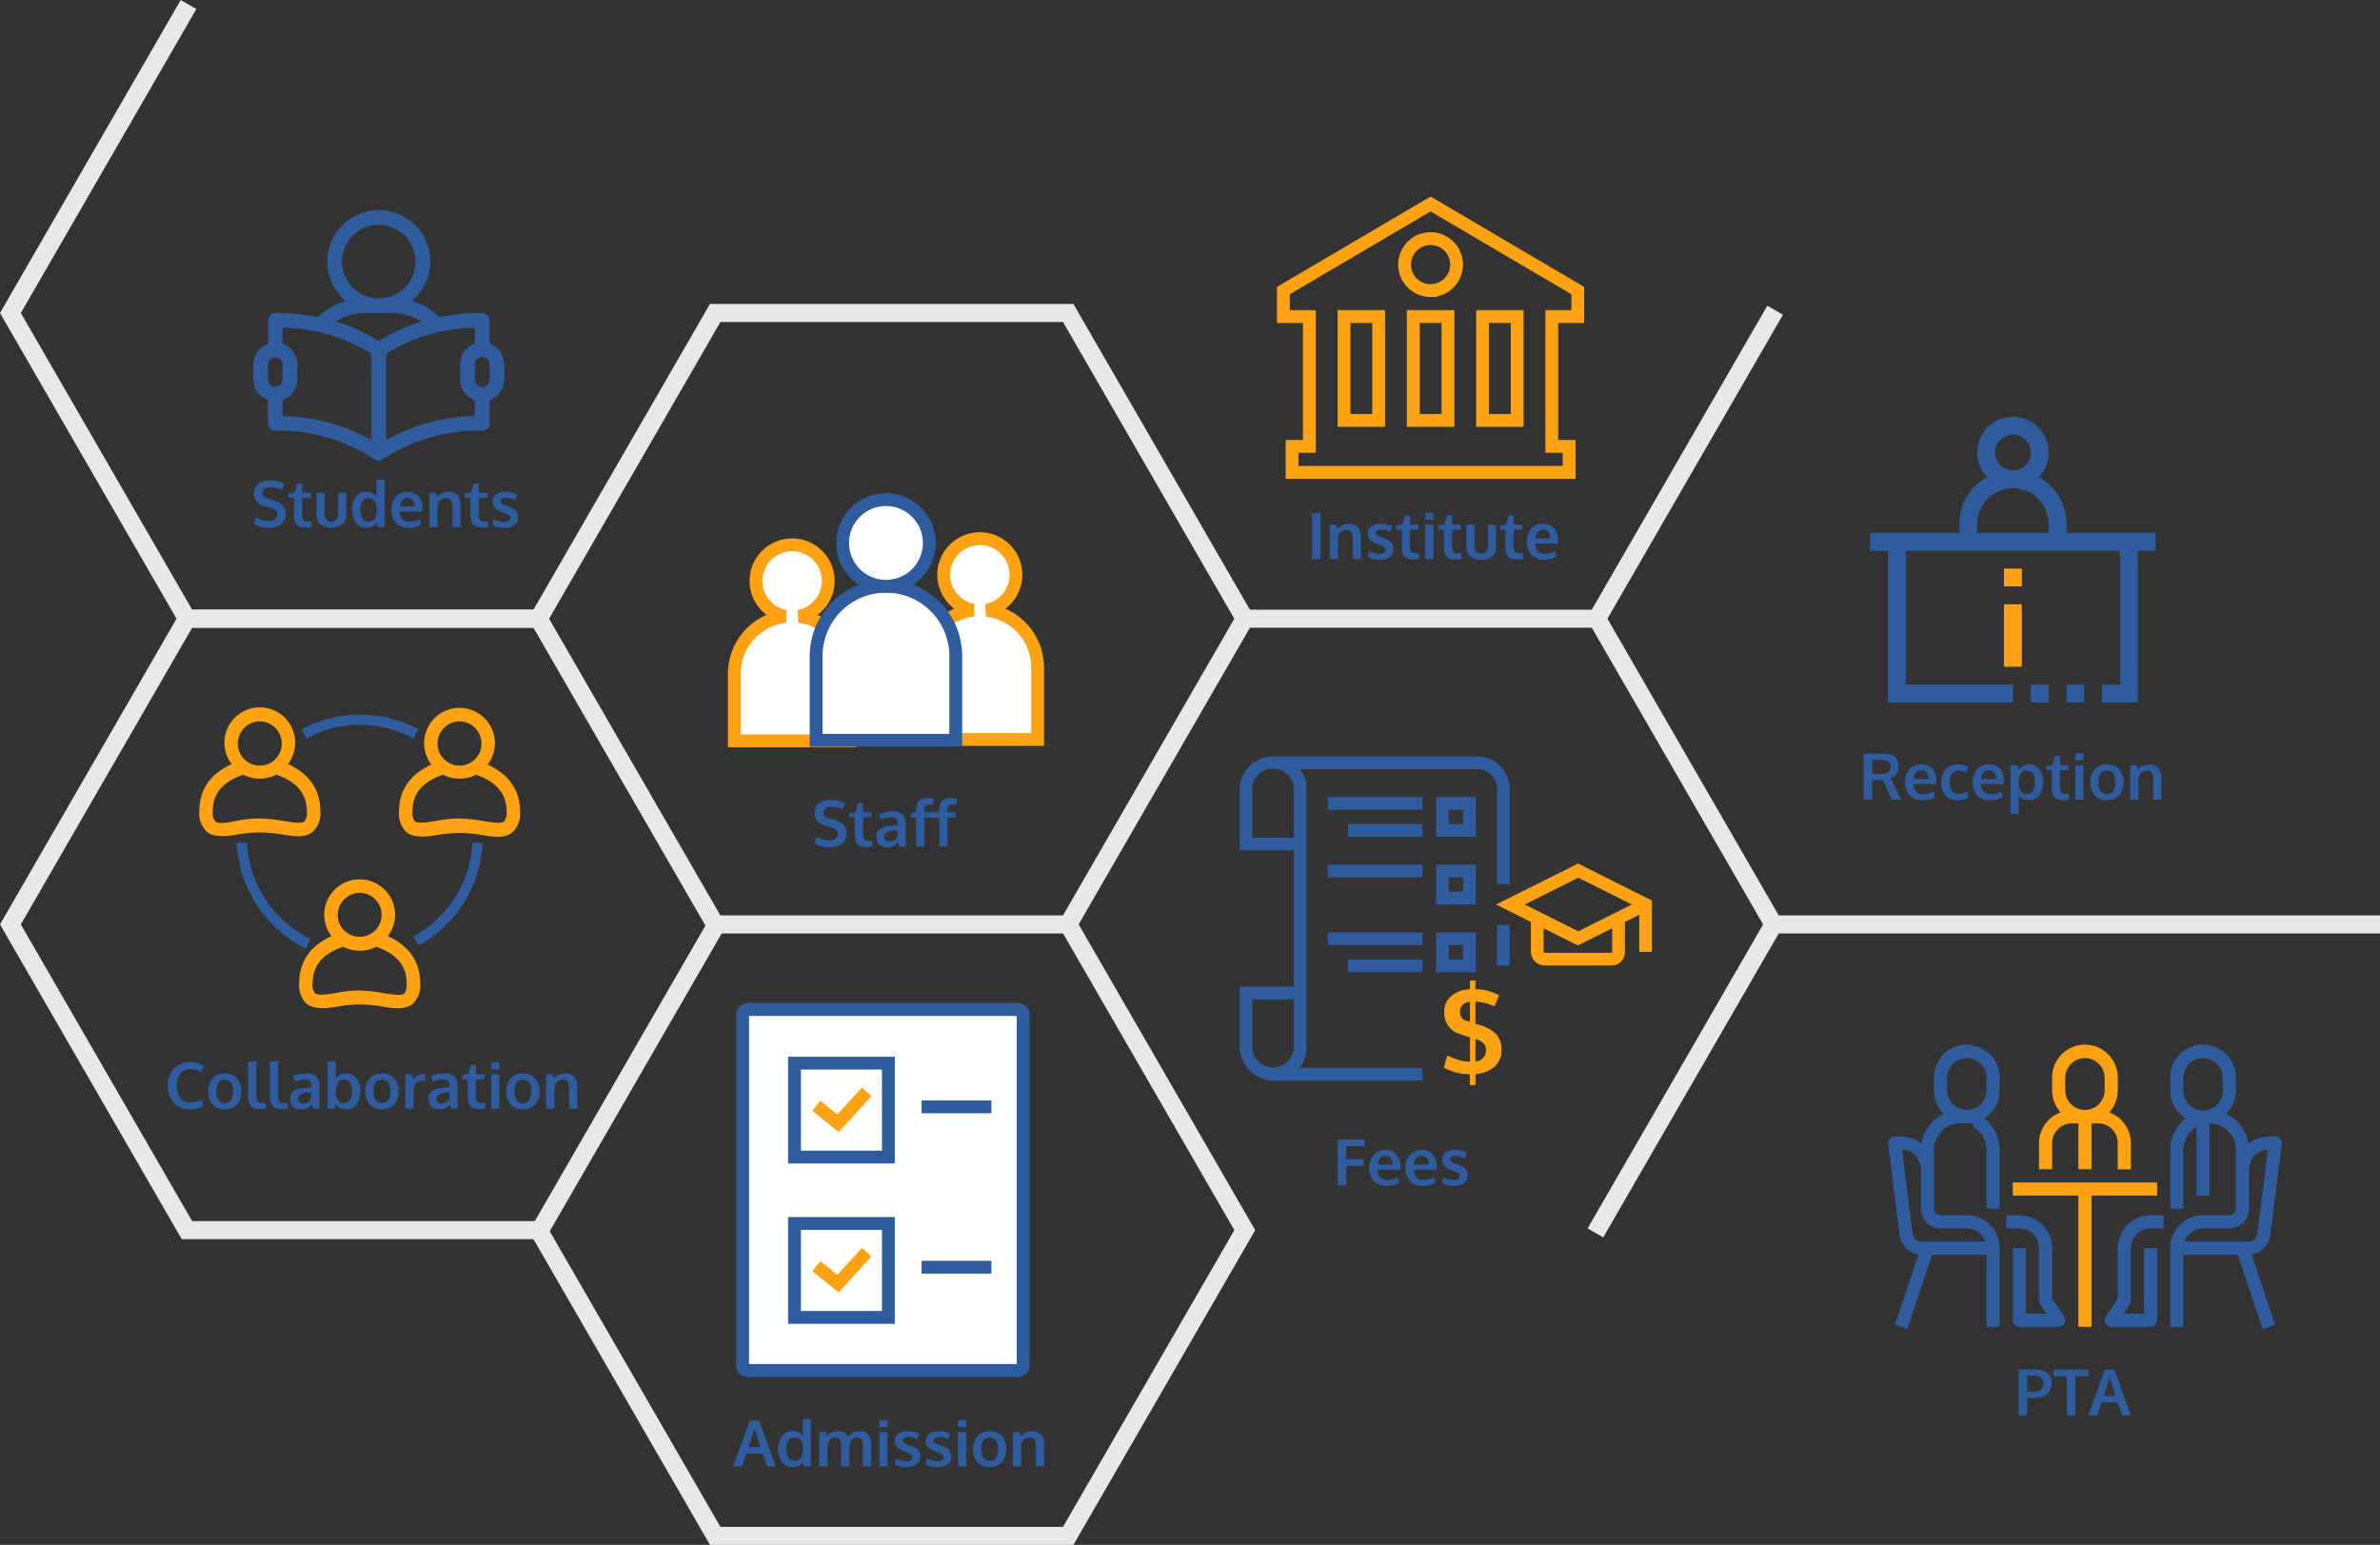 <svg xmlns="http://www.w3.org/2000/svg" xmlns:xlink="http://www.w3.org/1999/xlink" width="371.077" height="240.884" viewBox="0 0 371.077 240.884"><rect x="0" y="0" width="371.077" height="240.884" fill="#333333" stroke="none"/><defs><style>.a,.c,.i{fill:none;}.b{fill:#e8e8e8;stroke:#e8e8e8;}.c,.e,.j{stroke:#fda313;}.c,.e,.f,.i{stroke-width:2px;}.d{fill:#2e5c9e;}.e,.f{fill:#fff;}.f,.i{stroke:#2e5c9e;}.g,.j{fill:#fda313;}.h{clip-path:url(#a);}.j{stroke-width:0.5px;}.k{stroke:none;}</style><clipPath id="a"><rect class="a" width="33.382" height="43.873"/></clipPath></defs><g transform="translate(-264.731 -1219.54)"><g transform="translate(265.309 1220.223)"><path class="b" d="M244.645,485.319H189.079l-28.045-48.575,27.783-48.122,1.57.907-27.259,47.215,27,46.761h54.519Z" transform="translate(-161.034 -388.622)"/></g><g transform="translate(347.67 1267.438)"><path class="b" d="M352.692,547.411H296.6l-28.045-48.575L296.6,450.262h56.089l28.045,48.575ZM297.65,545.6h53.995l27-46.762-27-46.762H297.65l-27,46.762Z" transform="translate(-268.558 -450.262)"/></g><g transform="translate(347.932 1363.227)"><path class="b" d="M352.772,672.013H296.683L268.9,623.891l1.57-.907L297.73,670.2h54l27-46.761-27.259-47.215,1.57-.907,27.783,48.122Z" transform="translate(-268.9 -575.316)"/></g><g transform="translate(265.309 1315.106)"><path class="b" d="M245.169,609.643H189.079l-28.045-48.575,28.045-48.575h55.566v1.813H190.126l-27,46.761,27,46.761h54l27.259-47.215,1.57.907Z" transform="translate(-161.034 -512.493)"/></g><g transform="translate(458.686 1315.106)"><path class="b" d="M469.319,609.189l-1.57-.907,27.26-47.215-27-46.761H413.491v-1.813h55.566L497.1,561.068Z" transform="translate(-413.491 -512.493)"/></g><g transform="translate(512.944 1267.891)"><g transform="translate(0 0)"><rect class="b" width="55.042" height="1.813" transform="translate(0 47.668) rotate(-60)"/></g></g><g transform="translate(541.25 1362.774)"><rect class="b" width="94.059" height="1.813"/></g><path class="c" d="M45.9,40.137v-4.05l-22.948-13.5L0,36.087v4.05H4.05V60.385H1.35v4.05h43.2v-4.05h-2.7V40.137Zm-31.047,16.2h-5.4v-16.2h5.4Zm10.8,0h-5.4v-16.2h5.4Zm-2.7-20.248A4.05,4.05,0,1,1,27,32.037,4.05,4.05,0,0,1,22.948,36.087Zm13.5,20.248h-5.4v-16.2h5.4Z" transform="translate(464.831 1228.761)"/><path class="d" d="M36.843,20.918V17.281A1.147,1.147,0,0,0,35.7,16.134a34.588,34.588,0,0,0-6.663.608,10.352,10.352,0,0,0-4.3-2.492,8.026,8.026,0,1,0-10.321,0,10.354,10.354,0,0,0-4.3,2.492,34.594,34.594,0,0,0-6.663-.608,1.147,1.147,0,0,0-1.147,1.147v3.637A3.445,3.445,0,0,0,0,24.16v2.293A3.445,3.445,0,0,0,2.293,29.7v3.637A1.147,1.147,0,0,0,3.44,34.479a26.682,26.682,0,0,1,15.492,4.47,1.15,1.15,0,0,0,1.272,0A26.682,26.682,0,0,1,35.7,34.479a1.147,1.147,0,0,0,1.147-1.147V29.7a3.445,3.445,0,0,0,2.293-3.242V24.16A3.445,3.445,0,0,0,36.843,20.918ZM13.835,8.108a5.733,5.733,0,1,1,5.733,5.733A5.778,5.778,0,0,1,13.835,8.108ZM3.44,27.6a1.148,1.148,0,0,1-1.147-1.147V24.16a1.147,1.147,0,0,1,2.293,0v2.293A1.148,1.148,0,0,1,3.44,27.6Zm14.982,8.338A28.688,28.688,0,0,0,4.586,32.2V29.7a3.445,3.445,0,0,0,2.293-3.242V24.16a3.445,3.445,0,0,0-2.293-3.242V18.444a25.916,25.916,0,0,1,13.835,4.045ZM19.568,20.5A27.249,27.249,0,0,0,12.9,17.435a8.043,8.043,0,0,1,4.377-1.3h4.586a8.043,8.043,0,0,1,4.377,1.3A27.248,27.248,0,0,0,19.568,20.5ZM34.55,32.2a28.689,28.689,0,0,0-13.835,3.736V22.489A25.914,25.914,0,0,1,34.55,18.444v2.474a3.445,3.445,0,0,0-2.293,3.242v2.293A3.445,3.445,0,0,0,34.55,29.7Zm2.293-5.749a1.147,1.147,0,1,1-2.293,0V24.16a1.147,1.147,0,1,1,2.293,0Z" transform="translate(304.218 1252.231)"/><path class="d" d="M-18.247.1a4.532,4.532,0,0,1-2.319-.6l.322-1.05a4.831,4.831,0,0,0,1,.41,3.774,3.774,0,0,0,1.052.156,1.447,1.447,0,0,0,.952-.271.961.961,0,0,0,.322-.779q0-.674-.9-.933l-.356-.1q-.293-.085-.549-.166t-.369-.125a1.9,1.9,0,0,1-1.44-1.895,1.774,1.774,0,0,1,.691-1.5,2.945,2.945,0,0,1,1.833-.527,4.448,4.448,0,0,1,2.231.532l-.4.967a4.367,4.367,0,0,0-1.777-.43A1.57,1.57,0,0,0-18.845-6a.823.823,0,0,0-.32.691.75.75,0,0,0,.591.776q.117.044.576.19l.6.19a3.167,3.167,0,0,1,1.4.8,1.946,1.946,0,0,1,.422,1.333A1.854,1.854,0,0,1-16.3-.452,3.143,3.143,0,0,1-18.247.1Zm5.82-.024a2.747,2.747,0,0,1-.911-.129,1.173,1.173,0,0,1-.569-.408,1.737,1.737,0,0,1-.291-.657,4.328,4.328,0,0,1-.085-.935V-4.59h-.879l.049-.693.918-.083.41-1.455.781,0v1.46h1.333v.776H-13v2.559a1.607,1.607,0,0,0,.176.869.73.73,0,0,0,.649.259,3.929,3.929,0,0,0,.6-.049l.034.918q-.01,0-.12.022t-.21.039q-.1.017-.256.032T-12.427.073ZM-6.777-.42A2.58,2.58,0,0,1-8.462.1,2.57,2.57,0,0,1-10.144-.42a1.868,1.868,0,0,1-.637-1.533V-5.366H-9.5V-2a1.246,1.246,0,0,0,.251.869,1.048,1.048,0,0,0,.8.269,1.023,1.023,0,0,0,.784-.266A1.262,1.262,0,0,0-7.417-2V-5.366h1.279v3.413A1.873,1.873,0,0,1-6.777-.42Zm3.8.522a1.977,1.977,0,0,1-1.65-.771,3.265,3.265,0,0,1-.6-2.061,3.155,3.155,0,0,1,.6-2.009A1.982,1.982,0,0,1-2.979-5.5a1.718,1.718,0,0,1,1.616.811,9.1,9.1,0,0,1-.049-.923V-7.344l1.279-.083V0H-1.24l-.142-.732q-.083.132-.154.227a1.626,1.626,0,0,1-.208.22,1.214,1.214,0,0,1-.3.2,1.987,1.987,0,0,1-.4.132A2.365,2.365,0,0,1-2.974.1Zm.3-.972q1.289,0,1.309-1.753a2.479,2.479,0,0,0-.332-1.445,1.149,1.149,0,0,0-.991-.454,1.091,1.091,0,0,0-.92.461A2.255,2.255,0,0,0-3.95-2.7a2.28,2.28,0,0,0,.344,1.362A1.1,1.1,0,0,0-2.671-.869ZM3.652.1A2.672,2.672,0,0,1,1.638-.642,2.836,2.836,0,0,1,.918-2.7,2.936,2.936,0,0,1,1.6-4.736,2.374,2.374,0,0,1,3.447-5.5,2.176,2.176,0,0,1,5.168-4.8a2.678,2.678,0,0,1,.613,1.841q0,.083,0,.269t0,.273H2.207A1.688,1.688,0,0,0,2.62-1.257,1.423,1.423,0,0,0,3.7-.845,3.382,3.382,0,0,0,5.391-1.3L5.571-.4A3.577,3.577,0,0,1,3.652.1ZM2.231-3.228H4.575a1.514,1.514,0,0,0-.3-1.006,1.023,1.023,0,0,0-.825-.352,1.128,1.128,0,0,0-.833.342A1.552,1.552,0,0,0,2.231-3.228ZM6.821,0V-5.366h1.03l.142.679A2.539,2.539,0,0,1,9.814-5.5a1.755,1.755,0,0,1,1.4.54,2.328,2.328,0,0,1,.466,1.565V0H10.4V-3.237a1.864,1.864,0,0,0-.21-.972.805.805,0,0,0-.737-.322,1.418,1.418,0,0,0-.759.212,1.288,1.288,0,0,0-.5.535A5.389,5.389,0,0,0,8.1-2.612V0Zm8.267.073a2.747,2.747,0,0,1-.911-.129,1.173,1.173,0,0,1-.569-.408,1.737,1.737,0,0,1-.291-.657,4.328,4.328,0,0,1-.085-.935V-4.59h-.879l.049-.693.918-.083.41-1.455.781,0v1.46h1.333v.776H14.512v2.559a1.607,1.607,0,0,0,.176.869.73.73,0,0,0,.649.259,3.929,3.929,0,0,0,.6-.049l.034.918q-.01,0-.12.022t-.21.039q-.1.017-.256.032T15.088.073ZM18.579.1a3.836,3.836,0,0,1-1.9-.405l.132-.962a3.955,3.955,0,0,0,.82.315,3.4,3.4,0,0,0,.908.139A1.18,1.18,0,0,0,19.2-.974a.537.537,0,0,0,.242-.466.514.514,0,0,0-.222-.439,4.144,4.144,0,0,0-.847-.4l-.278-.1a2.866,2.866,0,0,1-1.069-.642,1.358,1.358,0,0,1-.327-.959,1.31,1.31,0,0,1,.53-1.123A2.447,2.447,0,0,1,18.706-5.5a4,4,0,0,1,1.8.386l-.317.884a3.466,3.466,0,0,0-1.46-.356,1.181,1.181,0,0,0-.6.129.427.427,0,0,0-.217.393.441.441,0,0,0,.21.388,4.555,4.555,0,0,0,.82.364q.02,0,.127.044t.166.063a2.745,2.745,0,0,1,1.084.642,1.375,1.375,0,0,1,.347.974,1.524,1.524,0,0,1-.547,1.245A2.385,2.385,0,0,1,18.579.1Z" transform="translate(324.851 1301.737)"/><path class="e" d="M101.129,188.448a5.629,5.629,0,1,0-2.092,0,9.011,9.011,0,0,0-7.966,8.945V208.6h18.02V197.393A9,9,0,0,0,101.129,188.448Z" transform="translate(317.42 1126.243)"/><path class="e" d="M40.139,190.448a5.629,5.629,0,1,0-2.092,0,9.01,9.01,0,0,0-7.966,8.945v10.462H48.1V199.393A9.006,9.006,0,0,0,40.139,190.448Z" transform="translate(349.141 1125.203)"/><path class="f" d="M78.438,216.769H56.67V203.634A10.885,10.885,0,0,1,67.554,192.75h0a10.885,10.885,0,0,1,10.884,10.884Z" transform="translate(335.311 1118.203)"/><path class="f" d="M6.757,0A6.757,6.757,0,1,1,0,6.757,6.757,6.757,0,0,1,6.757,0Z" transform="translate(396.108 1297.443)"/><path class="d" d="M-8.5.1a4.532,4.532,0,0,1-2.319-.6l.322-1.05a4.831,4.831,0,0,0,1,.41,3.774,3.774,0,0,0,1.052.156,1.447,1.447,0,0,0,.952-.271.961.961,0,0,0,.322-.779q0-.674-.9-.933l-.356-.1q-.293-.085-.549-.166t-.369-.125a1.9,1.9,0,0,1-1.44-1.895,1.774,1.774,0,0,1,.691-1.5A2.945,2.945,0,0,1-8.257-7.28a4.448,4.448,0,0,1,2.231.532l-.4.967A4.367,4.367,0,0,0-8.2-6.211,1.57,1.57,0,0,0-9.094-6a.823.823,0,0,0-.32.691.75.75,0,0,0,.591.776q.117.044.576.19l.6.19a3.167,3.167,0,0,1,1.4.8,1.946,1.946,0,0,1,.422,1.333,1.854,1.854,0,0,1-.723,1.57A3.143,3.143,0,0,1-8.5.1Zm5.82-.024a2.747,2.747,0,0,1-.911-.129,1.173,1.173,0,0,1-.569-.408,1.737,1.737,0,0,1-.291-.657,4.328,4.328,0,0,1-.085-.935V-4.59H-5.41l.049-.693.918-.083.41-1.455.781,0v1.46h1.333v.776H-3.252v2.559a1.607,1.607,0,0,0,.176.869A.73.73,0,0,0-2.427-.9a3.929,3.929,0,0,0,.6-.049l.034.918q-.01,0-.12.022t-.21.039q-.1.017-.256.032T-2.676.073ZM.513.1A1.745,1.745,0,0,1-.7-.31,1.512,1.512,0,0,1-1.157-1.5,1.436,1.436,0,0,1-.61-2.737a3.343,3.343,0,0,1,1.65-.51l.327-.039q.176-.02.4-.039t.347-.034v-.283a.966.966,0,0,0-.225-.71A.936.936,0,0,0,1.2-4.575a4.723,4.723,0,0,0-1.616.366l-.161-.444q-.156-.43-.161-.439A5.158,5.158,0,0,1,1.313-5.5a2.226,2.226,0,0,1,1.577.471A2.034,2.034,0,0,1,3.384-3.5V0H2.437q0-.02-.107-.327t-.1-.327a3,3,0,0,1-.784.574A2.145,2.145,0,0,1,.513.1ZM.859-.806a1.4,1.4,0,0,0,.774-.212A1.243,1.243,0,0,0,2.1-1.533V-2.568l-.256.02-.261.02a2.677,2.677,0,0,0-1.138.293.787.787,0,0,0-.361.723.675.675,0,0,0,.2.525A.817.817,0,0,0,.859-.806ZM5.015,0V-4.517h-.85l.083-.752.767-.1v-.3A3.35,3.35,0,0,1,5.1-6.5a1.508,1.508,0,0,1,.3-.593,1.214,1.214,0,0,1,.549-.366,2.6,2.6,0,0,1,.847-.12,5.536,5.536,0,0,1,1,.093l-.112.952a5.031,5.031,0,0,0-.63-.054.743.743,0,0,0-.583.2.992.992,0,0,0-.173.657v.366H8.633v-.3a2.177,2.177,0,0,1,.4-1.45,1.75,1.75,0,0,1,1.379-.464,5.646,5.646,0,0,1,1,.093l-.112.952a5.129,5.129,0,0,0-.63-.054.741.741,0,0,0-.586.2,1,1,0,0,0-.171.657v.366h1.255v.85H9.912V0H8.633V-4.517H6.294V0Z" transform="translate(402.54 1351.551)"/><path class="d" d="M-24.568,0l2.632-7.158h1.44L-17.9,0H-19.26l-.708-2.021h-2.5L-23.186,0Zm2.427-3.008h1.836q-.879-2.817-.9-2.91ZM-15.271.1a1.977,1.977,0,0,1-1.65-.771,3.265,3.265,0,0,1-.6-2.061,3.155,3.155,0,0,1,.6-2.009A1.982,1.982,0,0,1-15.276-5.5a1.718,1.718,0,0,1,1.616.811,9.1,9.1,0,0,1-.049-.923V-7.344l1.279-.083V0h-1.108l-.142-.732q-.083.132-.154.227a1.626,1.626,0,0,1-.208.22,1.214,1.214,0,0,1-.3.2,1.987,1.987,0,0,1-.4.132A2.365,2.365,0,0,1-15.271.1Zm.3-.972q1.289,0,1.309-1.753a2.479,2.479,0,0,0-.332-1.445,1.149,1.149,0,0,0-.991-.454,1.091,1.091,0,0,0-.92.461,2.255,2.255,0,0,0-.344,1.36A2.28,2.28,0,0,0-15.9-1.338,1.1,1.1,0,0,0-14.968-.869ZM-11.121,0V-5.366h1.035l.146.684q.1-.122.188-.217A2.048,2.048,0,0,1-9.5-5.115a1.676,1.676,0,0,1,.337-.2,2.22,2.22,0,0,1,.439-.132A2.774,2.774,0,0,1-8.167-5.5a1.8,1.8,0,0,1,1.023.259,1.467,1.467,0,0,1,.54.605,1.923,1.923,0,0,1,.747-.64A2.29,2.29,0,0,1-4.836-5.5a1.659,1.659,0,0,1,1.355.522,2.382,2.382,0,0,1,.432,1.548V0H-4.333V-3.047a2.723,2.723,0,0,0-.173-1.135.668.668,0,0,0-.662-.349,1.112,1.112,0,0,0-1.074.674,2.381,2.381,0,0,0-.186.718V0H-7.708V-3.105A2.323,2.323,0,0,0-7.9-4.175a.713.713,0,0,0-.688-.352,1.187,1.187,0,0,0-.7.205,1.3,1.3,0,0,0-.444.537A5.391,5.391,0,0,0-9.841-2.6V0Zm9.36,0V-5.366H-.481V0Zm0-6.147V-7.241H-.476v1.094ZM2.566.1a3.836,3.836,0,0,1-1.9-.405L.8-1.27a3.955,3.955,0,0,0,.82.315,3.4,3.4,0,0,0,.908.139,1.18,1.18,0,0,0,.662-.159A.537.537,0,0,0,3.43-1.44a.514.514,0,0,0-.222-.439,4.144,4.144,0,0,0-.847-.4l-.278-.1a2.866,2.866,0,0,1-1.069-.642,1.358,1.358,0,0,1-.327-.959,1.31,1.31,0,0,1,.53-1.123A2.447,2.447,0,0,1,2.693-5.5a4,4,0,0,1,1.8.386l-.317.884a3.466,3.466,0,0,0-1.46-.356,1.181,1.181,0,0,0-.6.129.427.427,0,0,0-.217.393.441.441,0,0,0,.21.388,4.555,4.555,0,0,0,.82.364q.02,0,.127.044T3.22-3.2A2.745,2.745,0,0,1,4.3-2.561a1.375,1.375,0,0,1,.347.974A1.524,1.524,0,0,1,4.1-.342,2.385,2.385,0,0,1,2.566.1Zm4.81,0a3.836,3.836,0,0,1-1.9-.405l.132-.962a3.955,3.955,0,0,0,.82.315,3.4,3.4,0,0,0,.908.139A1.18,1.18,0,0,0,8-.974.537.537,0,0,0,8.24-1.44a.514.514,0,0,0-.222-.439,4.144,4.144,0,0,0-.847-.4l-.278-.1a2.866,2.866,0,0,1-1.069-.642A1.358,1.358,0,0,1,5.5-3.984a1.31,1.31,0,0,1,.53-1.123A2.447,2.447,0,0,1,7.5-5.5a4,4,0,0,1,1.8.386l-.317.884a3.466,3.466,0,0,0-1.46-.356,1.181,1.181,0,0,0-.6.129.427.427,0,0,0-.217.393.441.441,0,0,0,.21.388,4.555,4.555,0,0,0,.82.364q.02,0,.127.044T8.03-3.2a2.745,2.745,0,0,1,1.084.642,1.375,1.375,0,0,1,.347.974A1.524,1.524,0,0,1,8.914-.342,2.385,2.385,0,0,1,7.375.1ZM10.5,0V-5.366H11.78V0Zm0-6.147V-7.241h1.284v1.094ZM15.452-.869a1.109,1.109,0,0,0,.977-.474A2.376,2.376,0,0,0,16.755-2.7a2.372,2.372,0,0,0-.327-1.362,1.123,1.123,0,0,0-.986-.469,1.117,1.117,0,0,0-.979.471,2.37,2.37,0,0,0-.33,1.365,2.338,2.338,0,0,0,.332,1.353A1.126,1.126,0,0,0,15.452-.869ZM15.417.1a2.376,2.376,0,0,1-1.875-.771A2.95,2.95,0,0,1,12.859-2.7a2.925,2.925,0,0,1,.684-2.048,2.478,2.478,0,0,1,1.929-.75,2.392,2.392,0,0,1,1.882.764A2.943,2.943,0,0,1,18.035-2.7a2.927,2.927,0,0,1-.688,2.043A2.471,2.471,0,0,1,15.417.1ZM19.08,0V-5.366h1.03l.142.679A2.539,2.539,0,0,1,22.073-5.5a1.755,1.755,0,0,1,1.4.54,2.328,2.328,0,0,1,.466,1.565V0H22.659V-3.237a1.864,1.864,0,0,0-.21-.972.805.805,0,0,0-.737-.322,1.418,1.418,0,0,0-.759.212,1.288,1.288,0,0,0-.5.535,5.389,5.389,0,0,0-.093,1.172V0Z" transform="translate(403.588 1448.197)"/><path class="d" d="M-8.372,0V-7.173h2.383a4.262,4.262,0,0,1,1.445.217,1.95,1.95,0,0,1,.95.706,2.054,2.054,0,0,1,.349,1.226,2.892,2.892,0,0,1-.132.911,1.953,1.953,0,0,1-.435.723,1.95,1.95,0,0,1-.852.5,4.382,4.382,0,0,1-1.326.176q-.664,0-1.079-.039V0ZM-6.13-3.672a2.823,2.823,0,0,0,.706-.078,1.406,1.406,0,0,0,.469-.2.921.921,0,0,0,.269-.3A1.172,1.172,0,0,0-4.556-4.6a2.054,2.054,0,0,0,.032-.378,1.087,1.087,0,0,0-.381-.9,1.669,1.669,0,0,0-1.074-.308H-7.068v2.5Q-7.009-3.672-6.13-3.672ZM-.876,0V-6.094H-2.961v-1.06H2.527v1.06H.452V0ZM2.458,0,5.09-7.158h1.44L9.124,0H7.766L7.058-2.021h-2.5L3.84,0ZM4.885-3.008H6.721q-.879-2.817-.9-2.91Z" transform="translate(587.853 1440.226)"/><path class="d" d="M-9.927,0V-7.153h4.233L-5.742-6.1H-8.613v2.031h2.729v1.04H-8.613V0ZM-2.28.1A2.672,2.672,0,0,1-4.294-.642,2.836,2.836,0,0,1-5.015-2.7a2.936,2.936,0,0,1,.679-2.036A2.374,2.374,0,0,1-2.485-5.5,2.176,2.176,0,0,1-.764-4.8,2.678,2.678,0,0,1-.151-2.964q0,.083,0,.269t0,.273H-3.726a1.688,1.688,0,0,0,.413,1.165,1.423,1.423,0,0,0,1.082.413A3.382,3.382,0,0,0-.542-1.3L-.361-.4A3.577,3.577,0,0,1-2.28.1ZM-3.7-3.228h2.344a1.514,1.514,0,0,0-.3-1.006,1.023,1.023,0,0,0-.825-.352,1.128,1.128,0,0,0-.833.342A1.552,1.552,0,0,0-3.7-3.228ZM3.369.1A2.672,2.672,0,0,1,1.355-.642,2.836,2.836,0,0,1,.635-2.7a2.936,2.936,0,0,1,.679-2.036A2.374,2.374,0,0,1,3.164-5.5,2.176,2.176,0,0,1,4.885-4.8,2.678,2.678,0,0,1,5.5-2.964q0,.083,0,.269t0,.273H1.924a1.688,1.688,0,0,0,.413,1.165,1.423,1.423,0,0,0,1.082.413A3.382,3.382,0,0,0,5.107-1.3L5.288-.4A3.577,3.577,0,0,1,3.369.1ZM1.948-3.228H4.292a1.514,1.514,0,0,0-.3-1.006,1.023,1.023,0,0,0-.825-.352,1.128,1.128,0,0,0-.833.342A1.552,1.552,0,0,0,1.948-3.228ZM8.252.1a3.836,3.836,0,0,1-1.9-.405l.132-.962a3.955,3.955,0,0,0,.82.315,3.4,3.4,0,0,0,.908.139,1.18,1.18,0,0,0,.662-.159.537.537,0,0,0,.242-.466.514.514,0,0,0-.222-.439,4.144,4.144,0,0,0-.847-.4l-.278-.1A2.866,2.866,0,0,1,6.7-3.025a1.358,1.358,0,0,1-.327-.959A1.31,1.31,0,0,1,6.9-5.107,2.447,2.447,0,0,1,8.379-5.5a4,4,0,0,1,1.8.386l-.317.884A3.466,3.466,0,0,0,8.4-4.585a1.181,1.181,0,0,0-.6.129.427.427,0,0,0-.217.393.441.441,0,0,0,.21.388,4.555,4.555,0,0,0,.82.364q.02,0,.127.044t.166.063a2.745,2.745,0,0,1,1.084.642,1.375,1.375,0,0,1,.347.974A1.524,1.524,0,0,1,9.79-.342,2.385,2.385,0,0,1,8.252.1Z" transform="translate(483.233 1404.357)"/><path class="d" d="M-18.975,0V-7.153h1.323V0Zm2.783,0V-5.366h1.03l.142.679A2.539,2.539,0,0,1-13.2-5.5a1.755,1.755,0,0,1,1.4.54,2.328,2.328,0,0,1,.466,1.565V0h-1.284V-3.237a1.864,1.864,0,0,0-.21-.972.805.805,0,0,0-.737-.322,1.418,1.418,0,0,0-.759.212,1.288,1.288,0,0,0-.5.535,5.389,5.389,0,0,0-.093,1.172V0Zm7.837.1a3.836,3.836,0,0,1-1.9-.405l.132-.962a3.955,3.955,0,0,0,.82.315,3.4,3.4,0,0,0,.908.139,1.18,1.18,0,0,0,.662-.159A.537.537,0,0,0-7.49-1.44a.514.514,0,0,0-.222-.439,4.144,4.144,0,0,0-.847-.4l-.278-.1a2.866,2.866,0,0,1-1.069-.642,1.358,1.358,0,0,1-.327-.959A1.31,1.31,0,0,1-9.7-5.107,2.447,2.447,0,0,1-8.228-5.5a4,4,0,0,1,1.8.386l-.317.884A3.466,3.466,0,0,0-8.2-4.585a1.181,1.181,0,0,0-.6.129.427.427,0,0,0-.217.393.441.441,0,0,0,.21.388,4.555,4.555,0,0,0,.82.364q.02,0,.127.044T-7.7-3.2a2.745,2.745,0,0,1,1.084.642,1.375,1.375,0,0,1,.347.974A1.524,1.524,0,0,1-6.816-.342,2.385,2.385,0,0,1-8.354.1ZM-3.115.073a2.747,2.747,0,0,1-.911-.129,1.173,1.173,0,0,1-.569-.408,1.737,1.737,0,0,1-.291-.657,4.328,4.328,0,0,1-.085-.935V-4.59H-5.85l.049-.693.918-.083.41-1.455.781,0v1.46h1.333v.776H-3.691v2.559a1.607,1.607,0,0,0,.176.869A.73.73,0,0,0-2.866-.9a3.929,3.929,0,0,0,.6-.049l.034.918q-.01,0-.12.022t-.21.039q-.1.017-.256.032T-3.115.073ZM-1.309,0V-5.366H-.029V0Zm0-6.147V-7.241H-.024v1.094ZM3.447.073a2.747,2.747,0,0,1-.911-.129,1.173,1.173,0,0,1-.569-.408,1.737,1.737,0,0,1-.291-.657,4.328,4.328,0,0,1-.085-.935V-4.59H.713l.049-.693.918-.083.41-1.455.781,0v1.46H4.2v.776H2.871v2.559a1.607,1.607,0,0,0,.176.869A.73.73,0,0,0,3.7-.9a3.929,3.929,0,0,0,.6-.049l.034.918q-.01,0-.12.022T4,.027Q3.9.044,3.74.059T3.447.073ZM9.1-.42A2.58,2.58,0,0,1,7.412.1,2.57,2.57,0,0,1,5.73-.42a1.868,1.868,0,0,1-.637-1.533V-5.366H6.377V-2a1.246,1.246,0,0,0,.251.869,1.048,1.048,0,0,0,.8.269A1.023,1.023,0,0,0,8.21-1.13,1.262,1.262,0,0,0,8.457-2V-5.366H9.736v3.413A1.873,1.873,0,0,1,9.1-.42Zm3.95.493a2.747,2.747,0,0,1-.911-.129,1.173,1.173,0,0,1-.569-.408,1.737,1.737,0,0,1-.291-.657,4.328,4.328,0,0,1-.085-.935V-4.59h-.879l.049-.693.918-.083.41-1.455.781,0v1.46H13.8v.776H12.471v2.559a1.607,1.607,0,0,0,.176.869A.73.73,0,0,0,13.3-.9a3.929,3.929,0,0,0,.6-.049l.034.918q-.01,0-.12.022T13.6.027q-.1.017-.256.032T13.047.073ZM17.261.1a2.672,2.672,0,0,1-2.014-.745,2.836,2.836,0,0,1-.72-2.058,2.936,2.936,0,0,1,.679-2.036A2.374,2.374,0,0,1,17.056-5.5a2.176,2.176,0,0,1,1.721.693,2.678,2.678,0,0,1,.613,1.841q0,.083,0,.269t0,.273H15.815a1.688,1.688,0,0,0,.413,1.165,1.423,1.423,0,0,0,1.082.413A3.382,3.382,0,0,0,19-1.3L19.18-.4A3.577,3.577,0,0,1,17.261.1ZM15.84-3.228h2.344a1.514,1.514,0,0,0-.3-1.006,1.023,1.023,0,0,0-.825-.352,1.128,1.128,0,0,0-.833.342A1.552,1.552,0,0,0,15.84-3.228Z" transform="translate(488.259 1306.716)"/><path class="d" d="M305.094,199.391h1.98v6.337h-1.98Zm0,0" transform="translate(193.044 1164.35)"/><path class="g" d="M316.737,126.863l-12.792,6.388,5.432,2.724v4.669a2.163,2.163,0,0,0,2.112,2.112H322.05a2.051,2.051,0,0,0,1.98-2.112v-4.669l2.244-1.123v5.791h1.98v-8Zm5.313,13.78c0,.036.037.132,0,.132H311.489a.237.237,0,0,1-.132-.132v-3.679l5.346,2.673,5.346-2.673Zm-5.281-3.219-8.347-4.173,8.347-4.174,8.347,4.174Zm0,0" transform="translate(194.042 1227.322)"/><path class="d" d="M10.929,45.281V5.149A4.763,4.763,0,0,0,9.866,1.98h27.6a3.126,3.126,0,0,1,3.168,3.168V19.934h1.98V5.149A5.109,5.109,0,0,0,37.464,0H5.781A5.221,5.221,0,0,0,.5,5.149v9.5H8.949V35.908H.5v9.373a5.334,5.334,0,0,0,5.281,5.281H29.015v-1.98H9.866a5.393,5.393,0,0,0,1.063-3.3ZM2.48,12.673V5.149a3.234,3.234,0,1,1,6.468,0v7.525Zm0,32.608V37.888H8.949v7.393a3.234,3.234,0,1,1-6.468,0Zm0,0" transform="translate(457.506 1337.47)"/><path class="d" d="M104.7,48.094h14.786v1.98H104.7Zm0,0" transform="translate(367.033 1295.713)"/><path class="d" d="M128.75,80.156h11.617v1.98H128.75Zm0,0" transform="translate(346.154 1267.875)"/><path class="d" d="M239.158,48.094h-6.2v6.2h6.2Zm-1.98,4.224h-2.244V50.074h2.244Zm0,0" transform="translate(255.68 1295.713)"/><path class="d" d="M104.7,128.25h14.786v1.98H104.7Zm0,0" transform="translate(367.033 1226.118)"/><path class="d" d="M239.158,128.25h-6.2v6.2h6.2Zm-1.98,4.224h-2.244V130.23h2.244Zm0,0" transform="translate(255.68 1226.118)"/><path class="d" d="M104.7,208.406h14.786v1.98H104.7Zm0,0" transform="translate(367.033 1156.523)"/><path class="d" d="M128.75,240.469h11.617v1.98H128.75Zm0,0" transform="translate(346.154 1128.684)"/><path class="d" d="M232.953,214.611h6.2v-6.2h-6.2Zm1.98-4.224h2.244v2.244h-2.244Zm0,0" transform="translate(255.68 1156.523)"/><path class="g" d="M4.9,1.863,4.887.176A8.2,8.2,0,0,1,.826-.9l.58-1.89A7.681,7.681,0,0,0,4.9-1.775V-5.59Q3.85-5.9,3.48-6.047A3.411,3.411,0,0,1,.888-9.457a3.213,3.213,0,0,1,1.09-2.566A4.845,4.845,0,0,1,4.9-13.087V-14.44h.861V-13.1a7.783,7.783,0,0,1,3.683.958l-.721,1.74a8.007,8.007,0,0,0-2.962-.765v3.454q.07.026.211.07l.312.1.233.07A5.7,5.7,0,0,1,9.048-6.038a3.5,3.5,0,0,1,.76,2.4A3.375,3.375,0,0,1,8.728-1,4.942,4.942,0,0,1,5.766.141V1.863Zm0-9.87v-3.129a1.93,1.93,0,0,0-1.134.475,1.582,1.582,0,0,0-.422,1.1,1.349,1.349,0,0,0,1.063,1.4Q4.535-8.121,4.9-8.007Zm.861,6.179A1.7,1.7,0,0,0,7.392-3.656q0-1.125-1.362-1.582a.621.621,0,0,0-.136-.048,1.223,1.223,0,0,1-.127-.04Z" transform="translate(489.016 1386.874)"/><path class="g" d="M194.957,77.293a5.079,5.079,0,0,0,1.32-3.4V71.848a5.116,5.116,0,1,0-10.232,0v2.046a5.079,5.079,0,0,0,1.32,3.4A5.109,5.109,0,0,0,184,82.08v4.093h2.046V82.08a3.07,3.07,0,0,1,3.07-3.07h1.023v7.163h2.046V79.011h1.023a3.07,3.07,0,0,1,3.07,3.07v4.093h2.046V82.08A5.109,5.109,0,0,0,194.957,77.293Zm-.726-3.4a3.07,3.07,0,0,1-6.139,0V71.848a3.07,3.07,0,0,1,6.139,0Z" transform="translate(398.645 1315.694)"/><path class="d" d="M153.035,290.536l-1.875-2.809v-7.879a5.122,5.122,0,0,0-5.116-5.116H144v2.046h2.046a3.07,3.07,0,0,1,3.07,3.07v8.186a1.03,1.03,0,0,0,.172.568l.986,1.479h-3.2V279.848h-2.046V291.1a1.023,1.023,0,0,0,1.023,1.023h6.139a1.023,1.023,0,0,0,.851-1.591Z" transform="translate(433.529 1134.297)"/><path class="d" d="M17.394,73.895V71.848a5.116,5.116,0,0,0-10.232,0v2.046A5.1,5.1,0,0,0,8.69,77.533a6.148,6.148,0,0,0-3.5,4.638,5.069,5.069,0,0,0-3.148-1.114H1.023a1.023,1.023,0,0,0-1.015,1.15L1.79,96.469a3.432,3.432,0,0,0,2.944,2.967L1.076,110.407l1.94.647,3.86-11.579h8.472V110.73h2.046V98.452a5.122,5.122,0,0,0-5.116-5.116H8.185a1.023,1.023,0,0,1-1.023-1.023V83.1a4.093,4.093,0,0,1,4.093-4.093H13.3v.569A4.08,4.08,0,0,1,15.348,83.1v9.209h2.046V83.1a6.126,6.126,0,0,0-2.425-4.877A5.1,5.1,0,0,0,17.394,73.895ZM8.185,95.382h4.093a3.07,3.07,0,0,1,2.881,2.046H5.2A1.388,1.388,0,0,1,3.82,96.215L2.182,83.1a3.07,3.07,0,0,1,2.934,3.07v6.139A3.07,3.07,0,0,0,8.185,95.382Zm7.163-21.488a3.07,3.07,0,0,1-6.139,0V71.848a3.07,3.07,0,0,1,6.139,0Z" transform="translate(559.11 1315.694)"/><path class="g" d="M152,234.732v2.046H162.23v20.464h2.046V236.778h10.232v-2.046Z" transform="translate(426.552 1169.181)"/><path class="d" d="M268.1,288.034v-8.186a3.07,3.07,0,0,1,3.07-3.07h2.046v-2.046h-2.046a5.122,5.122,0,0,0-5.116,5.116v7.879l-1.875,2.812a1.023,1.023,0,0,0,.851,1.588h6.139A1.023,1.023,0,0,0,272.2,291.1V279.848h-2.046V290.08h-3.2l.986-1.479A1.03,1.03,0,0,0,268.1,288.034Z" transform="translate(328.865 1134.297)"/><path class="d" d="M359.6,96.465,361.384,82.2a1.023,1.023,0,0,0-1.015-1.146h-1.023a5.069,5.069,0,0,0-3.148,1.114,6.148,6.148,0,0,0-3.5-4.638,5.1,5.1,0,0,0,1.528-3.639V71.848a5.116,5.116,0,1,0-10.232,0v2.046a5.1,5.1,0,0,0,2.425,4.332A6.126,6.126,0,0,0,344,83.1v9.209h2.046V83.1a4.079,4.079,0,0,1,2.046-3.524V90.266h2.046V79.011A4.093,4.093,0,0,1,354.23,83.1v9.209a1.023,1.023,0,0,1-1.023,1.023h-4.093A5.122,5.122,0,0,0,344,98.452V110.73h2.046V99.475h8.472l3.86,11.579,1.944-.647-3.662-10.975A3.432,3.432,0,0,0,359.6,96.465Zm-7.418-22.57a3.07,3.07,0,1,1-6.139,0V71.848a3.07,3.07,0,0,1,6.139,0ZM356.2,97.428h-9.964a3.07,3.07,0,0,1,2.881-2.046h4.093a3.07,3.07,0,0,0,3.07-3.07V86.173a3.07,3.07,0,0,1,2.934-3.07l-1.637,13.108A1.389,1.389,0,0,1,356.2,97.428Z" transform="translate(259.109 1315.694)"/><g transform="translate(380.519 1376.955)"><path class="f" d="M426.472,320.244H384.217a.737.737,0,0,0-.735.738v54.787a.737.737,0,0,0,.735.739h42.255a.738.738,0,0,0,.738-.739V320.982A.737.737,0,0,0,426.472,320.244Z" transform="translate(-383.482 -320.244)"/><g class="h" transform="translate(5.405 6.676)"><g transform="translate(-870 -3575)"><g transform="translate(-2.32 -1.32)"><g class="f" transform="translate(876 3579)"><rect class="k" width="12.641" height="12.641"/><rect class="a" x="-1" y="-1" width="14.641" height="14.641"/></g><path class="c" d="M15918.41,17716.51l3.373,2.727,4.48-4.908" transform="translate(-15040.001 -14131.859)"/></g><line class="i" x2="26" transform="translate(892.5 3583.5)"/></g><g transform="translate(-870 -3550)"><g transform="translate(-2.32 -1.32)"><g class="f" transform="translate(876 3579)"><rect class="k" width="12.641" height="12.641"/><rect class="a" x="-1" y="-1" width="14.641" height="14.641"/></g><path class="c" d="M15918.41,17716.51l3.373,2.727,4.48-4.908" transform="translate(-15040.001 -14131.859)"/></g><line class="i" x2="26" transform="translate(892.5 3583.5)"/></g></g></g><path class="d" d="M-28.574.1A3.23,3.23,0,0,1-31.06-.884a3.844,3.844,0,0,1-.918-2.725,3.663,3.663,0,0,1,.959-2.649,3.326,3.326,0,0,1,2.512-1,3.735,3.735,0,0,1,2.124.581l-.415,1a3.184,3.184,0,0,0-1.68-.513,1.9,1.9,0,0,0-1.56.71,2.946,2.946,0,0,0-.574,1.907,2.959,2.959,0,0,0,.554,1.919,1.923,1.923,0,0,0,1.58.679,3.9,3.9,0,0,0,1.782-.449l.176,1.035A3.963,3.963,0,0,1-28.574.1Zm5.449-.972a1.109,1.109,0,0,0,.977-.474A2.376,2.376,0,0,0-21.821-2.7a2.372,2.372,0,0,0-.327-1.362,1.123,1.123,0,0,0-.986-.469,1.117,1.117,0,0,0-.979.471,2.37,2.37,0,0,0-.33,1.365,2.338,2.338,0,0,0,.332,1.353A1.126,1.126,0,0,0-23.125-.869ZM-23.159.1a2.376,2.376,0,0,1-1.875-.771A2.95,2.95,0,0,1-25.718-2.7a2.925,2.925,0,0,1,.684-2.048,2.478,2.478,0,0,1,1.929-.75,2.392,2.392,0,0,1,1.882.764A2.943,2.943,0,0,1-20.542-2.7,2.927,2.927,0,0,1-21.23-.657,2.471,2.471,0,0,1-23.159.1Zm5.542-.029a2.765,2.765,0,0,1-.916-.129,1.189,1.189,0,0,1-.574-.413,1.713,1.713,0,0,1-.293-.674,4.778,4.778,0,0,1-.083-.972V-7.344l1.279-.083v5.288a1.928,1.928,0,0,0,.171.979.744.744,0,0,0,.664.256,4.548,4.548,0,0,0,.62-.054l.034.913-.12.024q-.115.024-.22.042t-.266.034A2.838,2.838,0,0,1-17.617.073Zm3.418,0a2.765,2.765,0,0,1-.916-.129,1.189,1.189,0,0,1-.574-.413,1.713,1.713,0,0,1-.293-.674,4.778,4.778,0,0,1-.083-.972V-7.344l1.279-.083v5.288a1.928,1.928,0,0,0,.171.979A.744.744,0,0,0-13.95-.9a4.548,4.548,0,0,0,.62-.054l.034.913-.12.024q-.115.024-.22.042T-13.9.056A2.838,2.838,0,0,1-14.2.073ZM-11.245.1A1.745,1.745,0,0,1-12.454-.31,1.512,1.512,0,0,1-12.915-1.5a1.436,1.436,0,0,1,.547-1.238,3.343,3.343,0,0,1,1.65-.51l.327-.039q.176-.02.4-.039t.347-.034v-.283a.966.966,0,0,0-.225-.71.936.936,0,0,0-.684-.222,4.723,4.723,0,0,0-1.616.366l-.161-.444q-.156-.43-.161-.439A5.158,5.158,0,0,1-10.444-5.5a2.226,2.226,0,0,1,1.577.471A2.034,2.034,0,0,1-8.374-3.5V0h-.947q0-.02-.107-.327t-.1-.327a3,3,0,0,1-.784.574A2.145,2.145,0,0,1-11.245.1Zm.347-.908a1.4,1.4,0,0,0,.774-.212,1.243,1.243,0,0,0,.471-.515V-2.568l-.256.02-.261.02a2.677,2.677,0,0,0-1.138.293.787.787,0,0,0-.361.723.675.675,0,0,0,.2.525A.817.817,0,0,0-10.9-.806ZM-4.209.1A2.054,2.054,0,0,1-5.2-.139,1.73,1.73,0,0,1-5.85-.688L-5.977,0H-7.085V-7.344l1.279-.083v1.66q0,.483-.029,1.1A1.988,1.988,0,0,1-4.18-5.5a1.914,1.914,0,0,1,1.609.762,3.187,3.187,0,0,1,.583,1.992,3.292,3.292,0,0,1-.6,2.063A1.937,1.937,0,0,1-4.209.1Zm-.308-.972A1.065,1.065,0,0,0-3.6-1.353a2.354,2.354,0,0,0,.342-1.372A2.284,2.284,0,0,0-3.6-4.077,1.063,1.063,0,0,0-4.5-4.536q-1.3,0-1.313,1.753a2.547,2.547,0,0,0,.327,1.45A1.112,1.112,0,0,0-4.517-.869Zm5.913,0a1.109,1.109,0,0,0,.977-.474A2.376,2.376,0,0,0,2.7-2.7a2.372,2.372,0,0,0-.327-1.362,1.123,1.123,0,0,0-.986-.469,1.117,1.117,0,0,0-.979.471A2.37,2.37,0,0,0,.078-2.7,2.338,2.338,0,0,0,.41-1.343,1.126,1.126,0,0,0,1.4-.869ZM1.362.1A2.376,2.376,0,0,1-.513-.669,2.95,2.95,0,0,1-1.2-2.7,2.925,2.925,0,0,1-.513-4.749,2.478,2.478,0,0,1,1.416-5.5,2.392,2.392,0,0,1,3.3-4.734,2.943,2.943,0,0,1,3.979-2.7,2.927,2.927,0,0,1,3.291-.657,2.471,2.471,0,0,1,1.362.1ZM5.029,0V-5.366H6.1l.166.82A1.7,1.7,0,0,1,7.8-5.391a2.418,2.418,0,0,1,.342.02L8.12-4.3a2.73,2.73,0,0,0-.405-.029,1.375,1.375,0,0,0-1.057.376A1.477,1.477,0,0,0,6.309-2.91V0ZM10.3.1A1.745,1.745,0,0,1,9.094-.31,1.512,1.512,0,0,1,8.633-1.5,1.436,1.436,0,0,1,9.18-2.737a3.343,3.343,0,0,1,1.65-.51l.327-.039q.176-.02.4-.039t.347-.034v-.283a.966.966,0,0,0-.225-.71.936.936,0,0,0-.684-.222,4.723,4.723,0,0,0-1.616.366l-.161-.444q-.156-.43-.161-.439A5.158,5.158,0,0,1,11.1-5.5a2.226,2.226,0,0,1,1.577.471A2.034,2.034,0,0,1,13.174-3.5V0h-.947q0-.02-.107-.327t-.1-.327a3,3,0,0,1-.784.574A2.145,2.145,0,0,1,10.3.1Zm.347-.908a1.4,1.4,0,0,0,.774-.212,1.243,1.243,0,0,0,.471-.515V-2.568l-.256.02-.261.02a2.677,2.677,0,0,0-1.138.293.787.787,0,0,0-.361.723.675.675,0,0,0,.2.525A.817.817,0,0,0,10.649-.806Zm5.957.879A2.747,2.747,0,0,1,15.7-.056a1.173,1.173,0,0,1-.569-.408,1.737,1.737,0,0,1-.291-.657,4.328,4.328,0,0,1-.085-.935V-4.59h-.879l.049-.693.918-.083.41-1.455.781,0v1.46h1.333v.776H16.03v2.559a1.607,1.607,0,0,0,.176.869.73.73,0,0,0,.649.259,3.929,3.929,0,0,0,.6-.049l.034.918q-.01,0-.12.022t-.21.039q-.1.017-.256.032T16.606.073ZM18.413,0V-5.366h1.279V0Zm0-6.147V-7.241H19.7v1.094ZM23.364-.869a1.109,1.109,0,0,0,.977-.474A2.376,2.376,0,0,0,24.668-2.7a2.372,2.372,0,0,0-.327-1.362,1.123,1.123,0,0,0-.986-.469,1.117,1.117,0,0,0-.979.471,2.37,2.37,0,0,0-.33,1.365,2.338,2.338,0,0,0,.332,1.353A1.126,1.126,0,0,0,23.364-.869ZM23.33.1a2.376,2.376,0,0,1-1.875-.771A2.95,2.95,0,0,1,20.771-2.7a2.925,2.925,0,0,1,.684-2.048,2.478,2.478,0,0,1,1.929-.75,2.392,2.392,0,0,1,1.882.764A2.943,2.943,0,0,1,25.947-2.7a2.927,2.927,0,0,1-.688,2.043A2.471,2.471,0,0,1,23.33.1ZM26.992,0V-5.366h1.03l.142.679A2.539,2.539,0,0,1,29.985-5.5a1.755,1.755,0,0,1,1.4.54,2.328,2.328,0,0,1,.466,1.565V0H30.571V-3.237a1.864,1.864,0,0,0-.21-.972.805.805,0,0,0-.737-.322,1.418,1.418,0,0,0-.759.212,1.288,1.288,0,0,0-.5.535,5.389,5.389,0,0,0-.093,1.172V0Z" transform="translate(322.895 1392.412)"/><path class="g" d="M0,0H2.783V9.741H0Z" transform="translate(577.182 1313.762)"/><path class="g" d="M0,0H2.783V2.783H0Z" transform="translate(577.182 1308.196)"/><path class="d" d="M0,0H2.783V2.783H0Z" transform="translate(581.356 1326.286)"/><path class="d" d="M0,0H2.783V2.783H0Z" transform="translate(586.923 1326.286)"/><path class="d" d="M30.737,18.111V16.72a8.349,8.349,0,0,0-4.324-7.31,5.566,5.566,0,1,0-8.051,0,8.349,8.349,0,0,0-4.324,7.31v1.392H.123v2.783H2.906V44.55H22.388V41.767H5.689V20.894h33.4V41.767H36.3V44.55h5.566V20.894h2.783V18.111H30.737ZM22.388,2.8A2.783,2.783,0,1,1,19.6,5.587,2.783,2.783,0,0,1,22.388,2.8Zm5.566,15.307H16.822V16.72a5.566,5.566,0,1,1,11.132,0Z" transform="translate(556.186 1284.519)"/><path class="d" d="M.737,0V-7.173H3.389a7.839,7.839,0,0,1,.94.049,3.47,3.47,0,0,1,.757.178,1.568,1.568,0,0,1,.581.349,1.532,1.532,0,0,1,.352.574,2.44,2.44,0,0,1,.129.837A1.8,1.8,0,0,1,4.854-3.311a5.3,5.3,0,0,1,.654,1.1L6.572,0H5.127L4.292-1.87q-.474-1.006-.586-1.191-.083,0-.552,0l-1.108-.01V0ZM3.506-4.023A1.739,1.739,0,0,0,4.6-4.294a1.061,1.061,0,0,0,.332-.872.9.9,0,0,0-.337-.776,1.735,1.735,0,0,0-1.03-.249H2.046v2.163l.728,0ZM9.937.1A2.672,2.672,0,0,1,7.922-.642,2.836,2.836,0,0,1,7.2-2.7a2.936,2.936,0,0,1,.679-2.036A2.374,2.374,0,0,1,9.731-5.5a2.176,2.176,0,0,1,1.721.693,2.678,2.678,0,0,1,.613,1.841q0,.083,0,.269t0,.273H8.491A1.688,1.688,0,0,0,8.9-1.257a1.423,1.423,0,0,0,1.082.413A3.382,3.382,0,0,0,11.675-1.3l.181.908A3.577,3.577,0,0,1,9.937.1ZM8.516-3.228h2.344a1.514,1.514,0,0,0-.3-1.006,1.023,1.023,0,0,0-.825-.352,1.128,1.128,0,0,0-.833.342A1.552,1.552,0,0,0,8.516-3.228ZM15.454.1A2.5,2.5,0,0,1,13.538-.63a2.95,2.95,0,0,1-.686-2.095,2.783,2.783,0,0,1,.72-2.046,2.551,2.551,0,0,1,1.9-.728,2.95,2.95,0,0,1,1.592.405l-.3.913a2.692,2.692,0,0,0-1.235-.347,1.242,1.242,0,0,0-1.023.464,2.116,2.116,0,0,0-.374,1.353,2.176,2.176,0,0,0,.369,1.367,1.25,1.25,0,0,0,1.042.469,2.476,2.476,0,0,0,1.353-.415l.122.972a2.371,2.371,0,0,1-.7.322A3.323,3.323,0,0,1,15.454.1Zm5.015,0a2.672,2.672,0,0,1-2.014-.745,2.836,2.836,0,0,1-.72-2.058,2.936,2.936,0,0,1,.679-2.036A2.374,2.374,0,0,1,20.264-5.5a2.176,2.176,0,0,1,1.721.693A2.678,2.678,0,0,1,22.6-2.964q0,.083,0,.269t0,.273H19.023a1.688,1.688,0,0,0,.413,1.165,1.423,1.423,0,0,0,1.082.413A3.382,3.382,0,0,0,22.207-1.3l.181.908A3.577,3.577,0,0,1,20.469.1Zm-1.421-3.33h2.344a1.514,1.514,0,0,0-.3-1.006,1.023,1.023,0,0,0-.825-.352,1.128,1.128,0,0,0-.833.342A1.552,1.552,0,0,0,19.048-3.228Zm4.59,5.459v-7.6h1.1l.137.752a1.811,1.811,0,0,1,.7-.657,2.045,2.045,0,0,1,.974-.232,1.912,1.912,0,0,1,1.16.366,2.269,2.269,0,0,1,.759,1,3.741,3.741,0,0,1,.259,1.428,3.233,3.233,0,0,1-.6,2.029A1.952,1.952,0,0,1,26.489.1a2.06,2.06,0,0,1-.92-.2,2.009,2.009,0,0,1-.691-.549q.039.7.039.791V2.168ZM26.216-.874a1.038,1.038,0,0,0,.9-.479,2.4,2.4,0,0,0,.33-1.367,2.293,2.293,0,0,0-.332-1.357,1.079,1.079,0,0,0-.923-.454q-1.27,0-1.284,1.729a2.566,2.566,0,0,0,.33,1.462A1.121,1.121,0,0,0,26.216-.874Zm5.7.947A2.747,2.747,0,0,1,31-.056a1.173,1.173,0,0,1-.569-.408,1.737,1.737,0,0,1-.291-.657,4.328,4.328,0,0,1-.085-.935V-4.59H29.18l.049-.693.918-.083.41-1.455.781,0v1.46h1.333v.776H31.338v2.559a1.607,1.607,0,0,0,.176.869.73.73,0,0,0,.649.259,3.929,3.929,0,0,0,.6-.049l.034.918q-.01,0-.12.022t-.21.039q-.1.017-.256.032T31.914.073ZM33.721,0V-5.366H35V0Zm0-6.147V-7.241H35v1.094ZM38.672-.869a1.109,1.109,0,0,0,.977-.474A2.376,2.376,0,0,0,39.976-2.7a2.372,2.372,0,0,0-.327-1.362,1.123,1.123,0,0,0-.986-.469,1.117,1.117,0,0,0-.979.471,2.37,2.37,0,0,0-.33,1.365,2.338,2.338,0,0,0,.332,1.353A1.126,1.126,0,0,0,38.672-.869ZM38.638.1a2.376,2.376,0,0,1-1.875-.771A2.95,2.95,0,0,1,36.079-2.7a2.925,2.925,0,0,1,.684-2.048,2.478,2.478,0,0,1,1.929-.75,2.392,2.392,0,0,1,1.882.764A2.943,2.943,0,0,1,41.255-2.7a2.927,2.927,0,0,1-.688,2.043A2.471,2.471,0,0,1,38.638.1ZM42.3,0V-5.366h1.03l.142.679A2.539,2.539,0,0,1,45.293-5.5a1.755,1.755,0,0,1,1.4.54,2.328,2.328,0,0,1,.466,1.565V0H45.879V-3.237a1.864,1.864,0,0,0-.21-.972.805.805,0,0,0-.737-.322,1.418,1.418,0,0,0-.759.212,1.288,1.288,0,0,0-.5.535,5.389,5.389,0,0,0-.093,1.172V0Z" transform="translate(554.571 1344.223)"/><g transform="translate(296.059 1330.085)"><path class="j" d="M9.681,21.4a22.934,22.934,0,0,1,3.513.319c1.916.319,3.513.559,4.631-.4a3.673,3.673,0,0,0,1.038-3.034c0-3.273-1.756-5.748-5.19-7.185a5.364,5.364,0,0,0,1.277-3.433,5.269,5.269,0,0,0-10.539,0A5.364,5.364,0,0,0,5.69,11.1C2.256,12.54.5,15.015.5,18.288a3.779,3.779,0,0,0,1.038,3.034c1.2,1.038,3.752.559,4.631.4A22.933,22.933,0,0,1,9.681,21.4Zm0-17.325a3.715,3.715,0,0,1,3.673,3.673,3.673,3.673,0,1,1-7.345,0A3.715,3.715,0,0,1,9.681,4.077ZM2.576,20.124A2.307,2.307,0,0,1,2.1,18.368c0-2.954,1.677-4.87,5.03-5.988a5.429,5.429,0,0,0,5.11,0q5.03,1.677,5.03,5.988a2.307,2.307,0,0,1-.479,1.756c-.559.479-1.836.24-3.353,0a25.765,25.765,0,0,0-3.752-.4,18.031,18.031,0,0,0-3.752.4C4.412,20.444,3.135,20.6,2.576,20.124Z" transform="translate(-0.5 -2.4)"/><path class="j" d="M52.673,11.2a5.364,5.364,0,0,0,1.277-3.433,5.269,5.269,0,1,0-10.539,0A5.364,5.364,0,0,0,44.69,11.2c-3.433,1.437-5.19,3.912-5.19,7.185a3.779,3.779,0,0,0,1.038,3.034c1.2,1.038,3.752.559,4.631.4a23.918,23.918,0,0,1,3.513-.319,22.934,22.934,0,0,1,3.513.319c1.916.319,3.513.559,4.631-.4a3.673,3.673,0,0,0,1.038-3.034C57.863,15.115,56.106,12.64,52.673,11.2ZM48.681,4.1a3.715,3.715,0,0,1,3.673,3.673,3.673,3.673,0,1,1-7.345,0A3.715,3.715,0,0,1,48.681,4.1Zm7.106,16.048c-.559.479-1.836.24-3.353,0a25.765,25.765,0,0,0-3.752-.4,18.031,18.031,0,0,0-3.752.4c-1.517.24-2.794.4-3.353,0a2.307,2.307,0,0,1-.479-1.756c0-2.954,1.677-4.87,5.03-5.988a5.429,5.429,0,0,0,5.11,0q5.03,1.677,5.03,5.988A2.307,2.307,0,0,1,55.787,20.144Z" transform="translate(-8.363 -2.42)"/><path class="j" d="M33.173,44.7a5.269,5.269,0,1,0-7.984,0C21.756,46.14,20,48.615,20,51.888a3.779,3.779,0,0,0,1.038,3.034c1.2,1.038,3.752.559,4.631.4A23.918,23.918,0,0,1,29.181,55a22.933,22.933,0,0,1,3.513.319c1.916.319,3.513.559,4.631-.4a3.673,3.673,0,0,0,1.038-3.034C38.363,48.615,36.606,46.14,33.173,44.7ZM29.181,37.6a3.673,3.673,0,1,1-3.673,3.673A3.715,3.715,0,0,1,29.181,37.6Zm7.106,16.127c-.559.479-1.836.24-3.353,0a25.766,25.766,0,0,0-3.752-.4,18.031,18.031,0,0,0-3.752.4c-1.517.24-2.794.4-3.353,0a2.307,2.307,0,0,1-.479-1.756c0-2.954,1.677-4.87,5.03-5.988a5.429,5.429,0,0,0,5.11,0q5.03,1.677,5.03,5.988A2.433,2.433,0,0,1,36.287,53.724Z" transform="translate(-4.431 -9.174)"/><path class="d" d="M42,43.11l.8,1.437a19.25,19.25,0,0,0,9.98-15.968l-1.6-.08A17.538,17.538,0,0,1,42,43.11Z" transform="translate(-8.867 -7.662)"/><path class="d" d="M29.2,5.1a17.027,17.027,0,0,1,8.383,2.156l.8-1.437a19.038,19.038,0,0,0-9.1-2.315A19.348,19.348,0,0,0,20.1,5.815l.8,1.437A16.513,16.513,0,0,1,29.2,5.1Z" transform="translate(-4.452 -2.622)"/><path class="d" d="M19,43.51A17.518,17.518,0,0,1,9.1,28.5l-1.6.08A19.361,19.361,0,0,0,18.278,45.027Z" transform="translate(-1.911 -7.662)"/></g></g></svg>